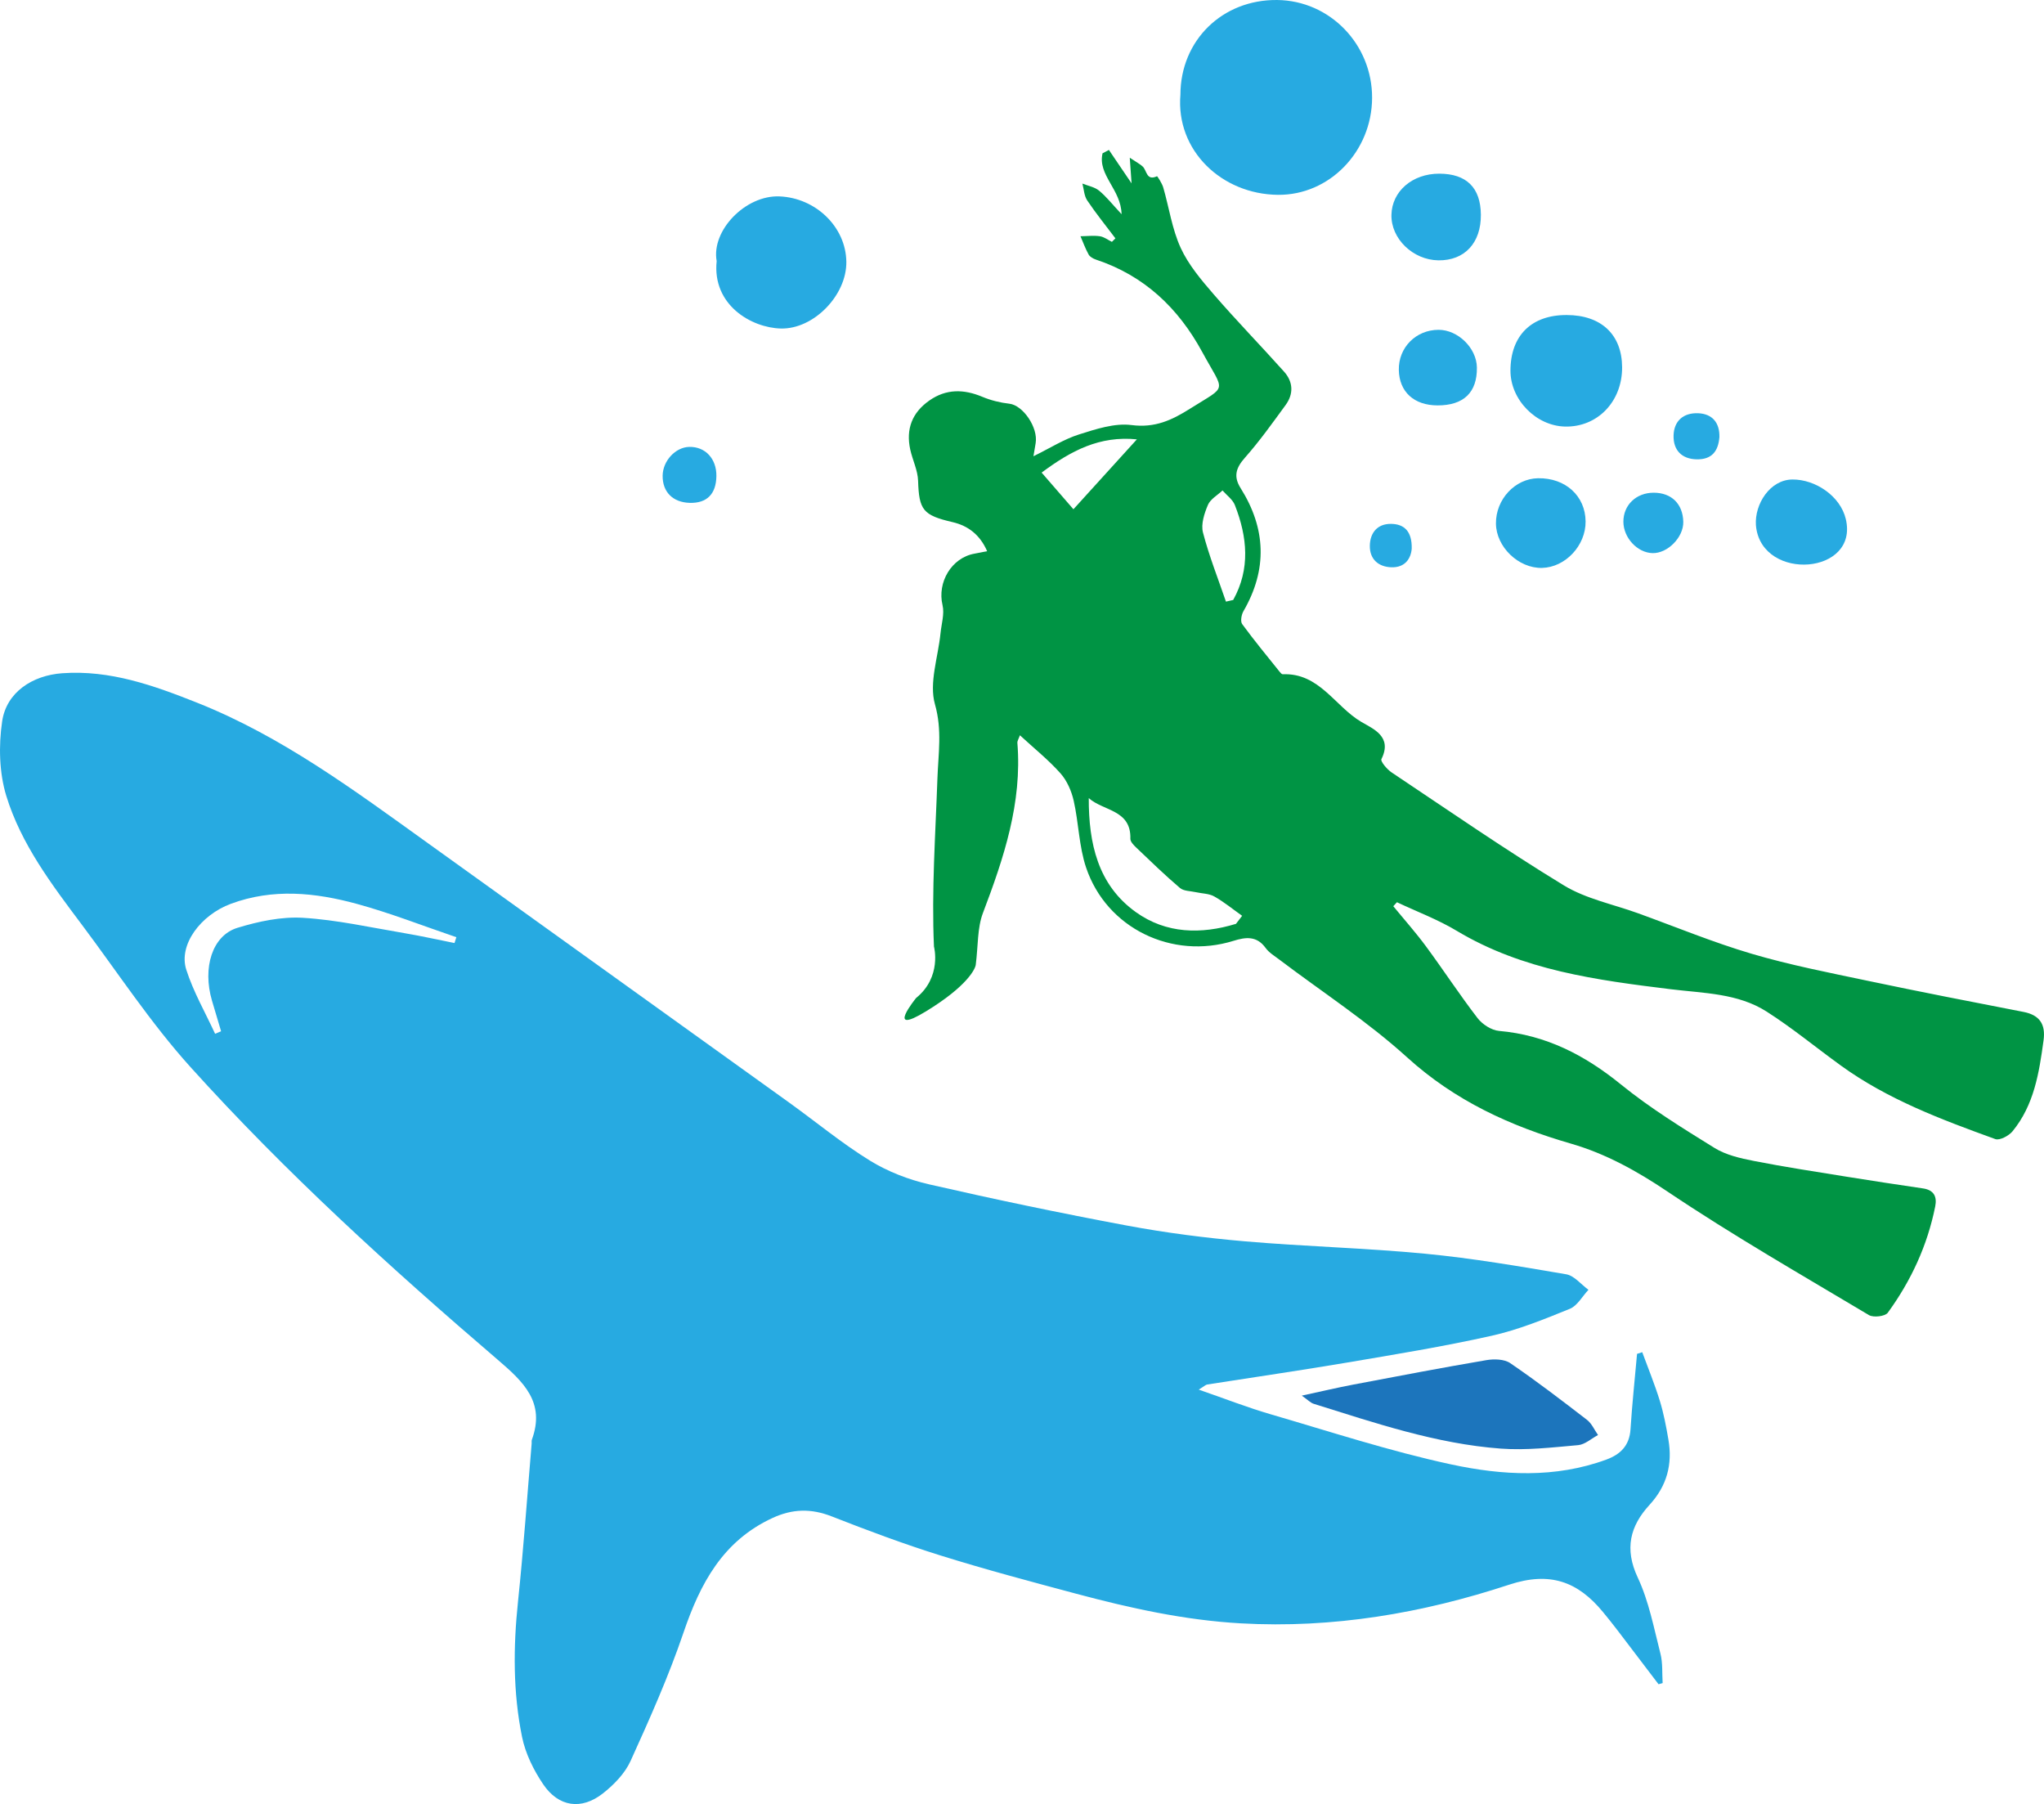 <!-- Generator: Adobe Illustrator 19.2.0, SVG Export Plug-In  -->
<svg version="1.1"
	 xmlns="http://www.w3.org/2000/svg" xmlns:xlink="http://www.w3.org/1999/xlink" xmlns:a="http://ns.adobe.com/AdobeSVGViewerExtensions/3.0/"
	 x="0px" y="0px" width="241.988px" height="213.538px" viewBox="0 0 241.988 213.538"
	 style="enable-background:new 0 0 241.988 213.538;" xml:space="preserve">
<style type="text/css">
	.st0{fill:#27AAE1;}
	.st1{fill:#009444;}
	.st2{fill:#1C75BC;}
</style>
<defs>
</defs>
<g id="_x34_ay9x6_2_">
	<g>
		<path class="st0" d="M196.354,199.355c-1.618-2.128-3.232-4.259-4.856-6.382c-0.564-0.737-1.142-1.462-1.733-2.177
			c-2.966-3.593-6.26-4.819-11.098-3.225c-10.268,3.384-20.868,5.191-31.78,4.576c-6.658-0.375-13.109-1.804-19.511-3.515
			c-5.366-1.434-10.739-2.865-16.039-4.521c-4.347-1.358-8.626-2.957-12.867-4.622c-2.435-0.956-4.648-0.907-7.015,0.188
			c-5.886,2.722-8.557,7.749-10.537,13.57c-1.761,5.177-4,10.203-6.265,15.188c-0.676,1.487-1.981,2.827-3.295,3.855
			c-2.531,1.981-5.229,1.593-7.045-1.086c-1.136-1.676-2.106-3.639-2.507-5.605c-1.075-5.274-1.048-10.623-0.484-15.992
			c0.655-6.243,1.091-12.509,1.621-18.764c0.012-0.142-0.025-0.299,0.022-0.427c1.624-4.421-0.989-6.855-4.018-9.451
			c-12.745-10.92-25.173-22.213-36.418-34.685c-4.71-5.224-8.606-11.185-12.842-16.833c-3.558-4.744-7.189-9.529-8.942-15.24
			c-0.843-2.748-0.913-5.945-0.493-8.815c0.506-3.459,3.585-5.45,7.11-5.704c5.671-0.408,10.822,1.443,15.949,3.478
			c10.063,3.994,18.657,10.401,27.352,16.639c14.261,10.232,28.521,20.465,42.774,30.708c3.188,2.291,6.228,4.816,9.561,6.868
			c2.12,1.305,4.582,2.252,7.016,2.809c7.767,1.778,15.571,3.413,23.403,4.874c4.617,0.861,9.299,1.463,13.979,1.867
			c7.107,0.614,14.254,0.785,21.353,1.467c5.584,0.536,11.133,1.489,16.668,2.432c0.956,0.163,1.763,1.202,2.639,1.837
			c-0.726,0.771-1.311,1.887-2.203,2.25c-3.024,1.229-6.092,2.483-9.263,3.192c-5.696,1.274-11.469,2.215-17.227,3.19
			c-5.469,0.926-10.962,1.716-16.442,2.578c-0.182,0.029-0.341,0.198-1.006,0.605c3.077,1.064,5.742,2.109,8.478,2.908
			c7.109,2.074,14.175,4.386,21.4,5.943c6.06,1.306,12.32,1.658,18.381-0.57c1.676-0.616,2.737-1.661,2.86-3.585
			c0.19-2.98,0.51-5.952,0.774-8.927c0.205-0.067,0.409-0.134,0.614-0.201c0.702,1.916,1.482,3.809,2.082,5.757
			c0.461,1.495,0.754,3.05,1.018,4.596c0.498,2.913-0.169,5.469-2.229,7.711c-2.309,2.512-3.002,5.209-1.402,8.612
			c1.318,2.805,1.908,5.966,2.687,9.004c0.285,1.112,0.185,2.322,0.261,3.488C196.677,199.265,196.516,199.31,196.354,199.355z
			 M53.808,111.622c0.074-0.23,0.147-0.46,0.221-0.69c-3.922-1.331-7.79-2.854-11.778-3.943c-4.926-1.345-9.932-1.861-14.924-0.009
			c-3.558,1.321-6.217,4.841-5.276,7.789c0.839,2.628,2.254,5.072,3.415,7.596c0.236-0.1,0.473-0.199,0.709-0.299
			c-0.36-1.209-0.725-2.417-1.08-3.627c-1.141-3.889,0.027-7.707,3.02-8.619c2.486-0.757,5.191-1.338,7.75-1.184
			c4.029,0.243,8.02,1.145,12.02,1.817C49.869,110.788,51.835,111.23,53.808,111.622z"/>
		<path class="st1" d="M109.627,119.708c-4.917,3-1.167-1.583-1.167-1.583c3.083-2.5,2.112-6.08,2.112-6.08
			c-0.296-6.618,0.179-13.274,0.409-19.911c0.102-2.928,0.577-5.707-0.292-8.77c-0.719-2.534,0.375-5.581,0.656-8.402
			c0.111-1.114,0.487-2.301,0.24-3.334c-0.645-2.697,1.056-5.614,3.798-6.097c0.411-0.072,0.819-0.16,1.483-0.29
			c-0.857-1.958-2.258-3.014-4.111-3.444c-3.49-0.811-3.954-1.433-4.063-4.889c-0.039-1.242-0.658-2.457-0.93-3.702
			c-0.527-2.411,0.218-4.363,2.252-5.791c2.006-1.409,4.088-1.365,6.291-0.443c1.006,0.421,2.111,0.693,3.195,0.814
			c1.6,0.179,3.425,2.805,3.109,4.672c-0.065,0.384-0.129,0.767-0.26,1.546c2.002-0.982,3.619-2.019,5.387-2.578
			c2.01-0.636,4.223-1.372,6.225-1.113c2.761,0.357,4.762-0.57,6.932-1.941c4.503-2.845,4.112-1.791,1.439-6.705
			c-2.838-5.219-6.864-9.04-12.582-10.939c-0.325-0.108-0.71-0.319-0.865-0.596c-0.385-0.688-0.653-1.441-0.968-2.168
			c0.765-0.01,1.542-0.107,2.291-0.001c0.498,0.071,0.955,0.433,1.43,0.665c0.138-0.138,0.277-0.277,0.415-0.415
			c-1.123-1.49-2.302-2.943-3.34-4.49c-0.366-0.546-0.39-1.322-0.57-1.993c0.667,0.269,1.445,0.401,1.975,0.836
			c0.865,0.711,1.569,1.618,2.664,2.788c-0.058-2.938-2.85-4.63-2.252-7.207c0.251-0.133,0.501-0.267,0.752-0.4
			c0.904,1.334,1.808,2.667,2.684,3.959c-0.052-0.741-0.114-1.622-0.214-3.036c0.822,0.552,1.225,0.752,1.538,1.048
			c0.493,0.466,0.426,1.727,1.687,1.143c0.039-0.018,0.595,0.834,0.739,1.331c0.692,2.385,1.041,4.917,2.063,7.145
			c0.922,2.01,2.436,3.797,3.904,5.496c2.7,3.122,5.585,6.084,8.339,9.161c1.08,1.207,1.142,2.629,0.183,3.943
			c-1.551,2.124-3.083,4.277-4.822,6.242c-1.065,1.203-1.379,2.213-0.507,3.599c3.006,4.778,3.194,9.627,0.335,14.563
			c-0.241,0.416-0.381,1.213-0.151,1.528c1.422,1.945,2.962,3.803,4.469,5.686c0.087,0.108,0.226,0.257,0.335,0.253
			c4.329-0.181,6.174,3.799,9.296,5.636c1.426,0.839,3.717,1.737,2.385,4.408c-0.134,0.269,0.665,1.214,1.21,1.578
			c6.76,4.514,13.452,9.144,20.389,13.369c2.619,1.595,5.825,2.228,8.766,3.293c4.489,1.625,8.916,3.458,13.487,4.806
			c4.504,1.328,9.139,2.229,13.742,3.198c6.127,1.29,12.273,2.487,18.42,3.679c1.929,0.374,2.632,1.478,2.376,3.358
			c-0.521,3.835-1.117,7.659-3.672,10.772c-0.439,0.535-1.522,1.111-2.038,0.924c-6.365-2.308-12.719-4.679-18.273-8.695
			c-2.939-2.125-5.748-4.449-8.798-6.396c-3.413-2.179-7.447-2.167-11.334-2.646c-8.777-1.08-17.535-2.223-25.356-6.914
			c-2.234-1.34-4.714-2.269-7.081-3.386c-0.143,0.157-0.287,0.315-0.43,0.472c1.294,1.579,2.657,3.109,3.868,4.75
			c2.072,2.807,3.983,5.735,6.11,8.498c0.568,0.738,1.643,1.433,2.542,1.512c5.555,0.486,10.143,2.858,14.43,6.338
			c3.454,2.804,7.286,5.165,11.079,7.515c1.351,0.837,3.049,1.223,4.644,1.536c3.635,0.714,7.302,1.271,10.961,1.863
			c3.021,0.488,6.047,0.946,9.075,1.391c1.296,0.19,1.679,0.974,1.447,2.135c-0.923,4.615-2.861,8.802-5.617,12.583
			c-0.314,0.43-1.698,0.592-2.227,0.277c-8.007-4.78-16.111-9.425-23.845-14.62c-3.618-2.431-7.319-4.486-11.408-5.668
			c-7.216-2.086-13.756-5.077-19.434-10.229c-4.681-4.247-10.054-7.731-15.114-11.56c-0.568-0.43-1.22-0.819-1.625-1.378
			c-1.053-1.456-2.351-1.298-3.805-0.846c-7.271,2.262-15.034-1.487-17.452-8.674c-0.846-2.516-0.875-5.297-1.468-7.913
			c-0.26-1.149-0.793-2.372-1.564-3.239c-1.405-1.58-3.081-2.919-4.803-4.505c-0.146,0.424-0.317,0.67-0.299,0.901
			c0.577,7.109-1.608,13.627-4.078,20.134c-0.676,1.781-0.561,3.862-0.85,6.124C115.465,114.669,114.544,116.708,109.627,119.708z
			 M146.328,109.35c0.242-0.317,0.485-0.634,0.727-0.95c-1.093-0.776-2.138-1.637-3.299-2.292c-0.621-0.35-1.444-0.338-2.173-0.503
			c-0.642-0.146-1.442-0.12-1.89-0.501c-1.791-1.523-3.481-3.166-5.185-4.79c-0.297-0.283-0.694-0.691-0.684-1.031
			c0.1-3.461-3.201-3.268-4.926-4.814c-0.015,5.343,1.073,10.261,5.561,13.484C138.062,110.541,142.203,110.607,146.328,109.35z
			 M145.14,71.211c0.286-0.066,0.572-0.132,0.858-0.197c2.044-3.679,1.677-7.458,0.198-11.229c-0.261-0.666-0.964-1.158-1.463-1.731
			c-0.596,0.563-1.436,1.022-1.729,1.713c-0.426,1.008-0.841,2.282-0.584,3.266C143.142,65.806,144.209,68.491,145.14,71.211z
			 M123.318,55.938c1.404,1.618,2.578,2.972,3.764,4.34c2.621-2.887,4.993-5.499,7.512-8.274
			C130.188,51.562,126.833,53.326,123.318,55.938z"/>
		<path class="st0" d="M139.749,11.2c0.016-6.426,4.964-11.265,11.451-11.199c6.244,0.063,11.273,5.253,11.242,11.602
			c-0.031,6.312-5.034,11.522-11.154,11.458C144.633,22.991,139.187,17.819,139.749,11.2z"/>
		<path class="st2" d="M154.118,165.193c2.338-0.504,4.217-0.949,6.112-1.309c5.237-0.995,10.473-1.994,15.727-2.889
			c0.915-0.156,2.13-0.131,2.837,0.351c3.11,2.122,6.107,4.415,9.091,6.717c0.562,0.433,0.876,1.187,1.304,1.793
			c-0.784,0.417-1.543,1.126-2.357,1.198c-3.048,0.269-6.137,0.634-9.169,0.409c-7.645-0.569-14.882-3.037-22.145-5.305
			C155.159,166.046,154.868,165.72,154.118,165.193z"/>
		<path class="st0" d="M84.845,30.901c-0.655-3.615,3.413-7.817,7.43-7.655c4.29,0.173,7.865,3.602,7.923,7.733
			c0.056,3.971-3.879,8.01-7.765,7.906C88.956,38.792,84.305,36.107,84.845,30.901z"/>
		<path class="st0" d="M185.465,37.287c4.102,0.006,6.555,2.311,6.576,6.18c0.022,4.048-2.903,7.099-6.735,7.024
			c-3.449-0.067-6.49-3.172-6.484-6.619C178.83,39.726,181.296,37.282,185.465,37.287z"/>
		<path class="st0" d="M187.718,61.72c0.026,2.853-2.397,5.437-5.158,5.5c-2.784,0.064-5.428-2.481-5.455-5.25
			c-0.029-2.859,2.256-5.319,4.981-5.363C185.329,56.553,187.691,58.698,187.718,61.72z"/>
		<path class="st0" d="M170.397,20.557c3.222,0.007,4.894,1.656,4.922,4.854c0.029,3.34-1.925,5.443-5.023,5.403
			c-3.017-0.039-5.623-2.559-5.565-5.381C164.789,22.638,167.215,20.55,170.397,20.557z"/>
		<path class="st0" d="M207.882,62.145c-0.163-2.465,1.658-5.366,4.318-5.389c2.721-0.024,5.676,1.956,6.323,4.677
			c1.566,6.586-9.785,7.414-10.614,0.987C207.897,62.329,207.888,62.237,207.882,62.145z"/>
		<path class="st0" d="M170.185,47.985c-2.785-0.007-4.527-1.603-4.578-4.193c-0.052-2.655,2.019-4.749,4.7-4.754
			c2.306-0.003,4.512,2.164,4.542,4.463C174.889,46.45,173.283,47.993,170.185,47.985z"/>
		<path class="st0" d="M195.766,58.32c2.116-0.004,3.467,1.316,3.517,3.439c0.044,1.835-1.865,3.77-3.662,3.711
			c-1.795-0.059-3.424-1.826-3.429-3.718C192.188,59.781,193.704,58.324,195.766,58.32z"/>
		<path class="st0" d="M84.813,56.362c-0.034,2.124-1.133,3.22-3.164,3.159c-1.996-0.06-3.219-1.288-3.2-3.214
			c0.018-1.753,1.516-3.375,3.151-3.41C83.503,52.855,84.847,54.305,84.813,56.362z"/>
		<path class="st0" d="M203.56,51.74c-0.135,1.652-0.882,2.662-2.686,2.629c-1.761-0.033-2.789-1.074-2.741-2.826
			c0.048-1.714,1.158-2.709,2.934-2.629C202.697,48.987,203.603,50.015,203.56,51.74z"/>
		<path class="st0" d="M167.133,64.941c-0.093,1.154-0.776,2.267-2.432,2.205c-1.522-0.057-2.557-0.964-2.527-2.563
			c0.029-1.533,0.905-2.591,2.507-2.575C166.232,62.024,167.181,62.881,167.133,64.941z"/>
	</g>
</g>
</svg>